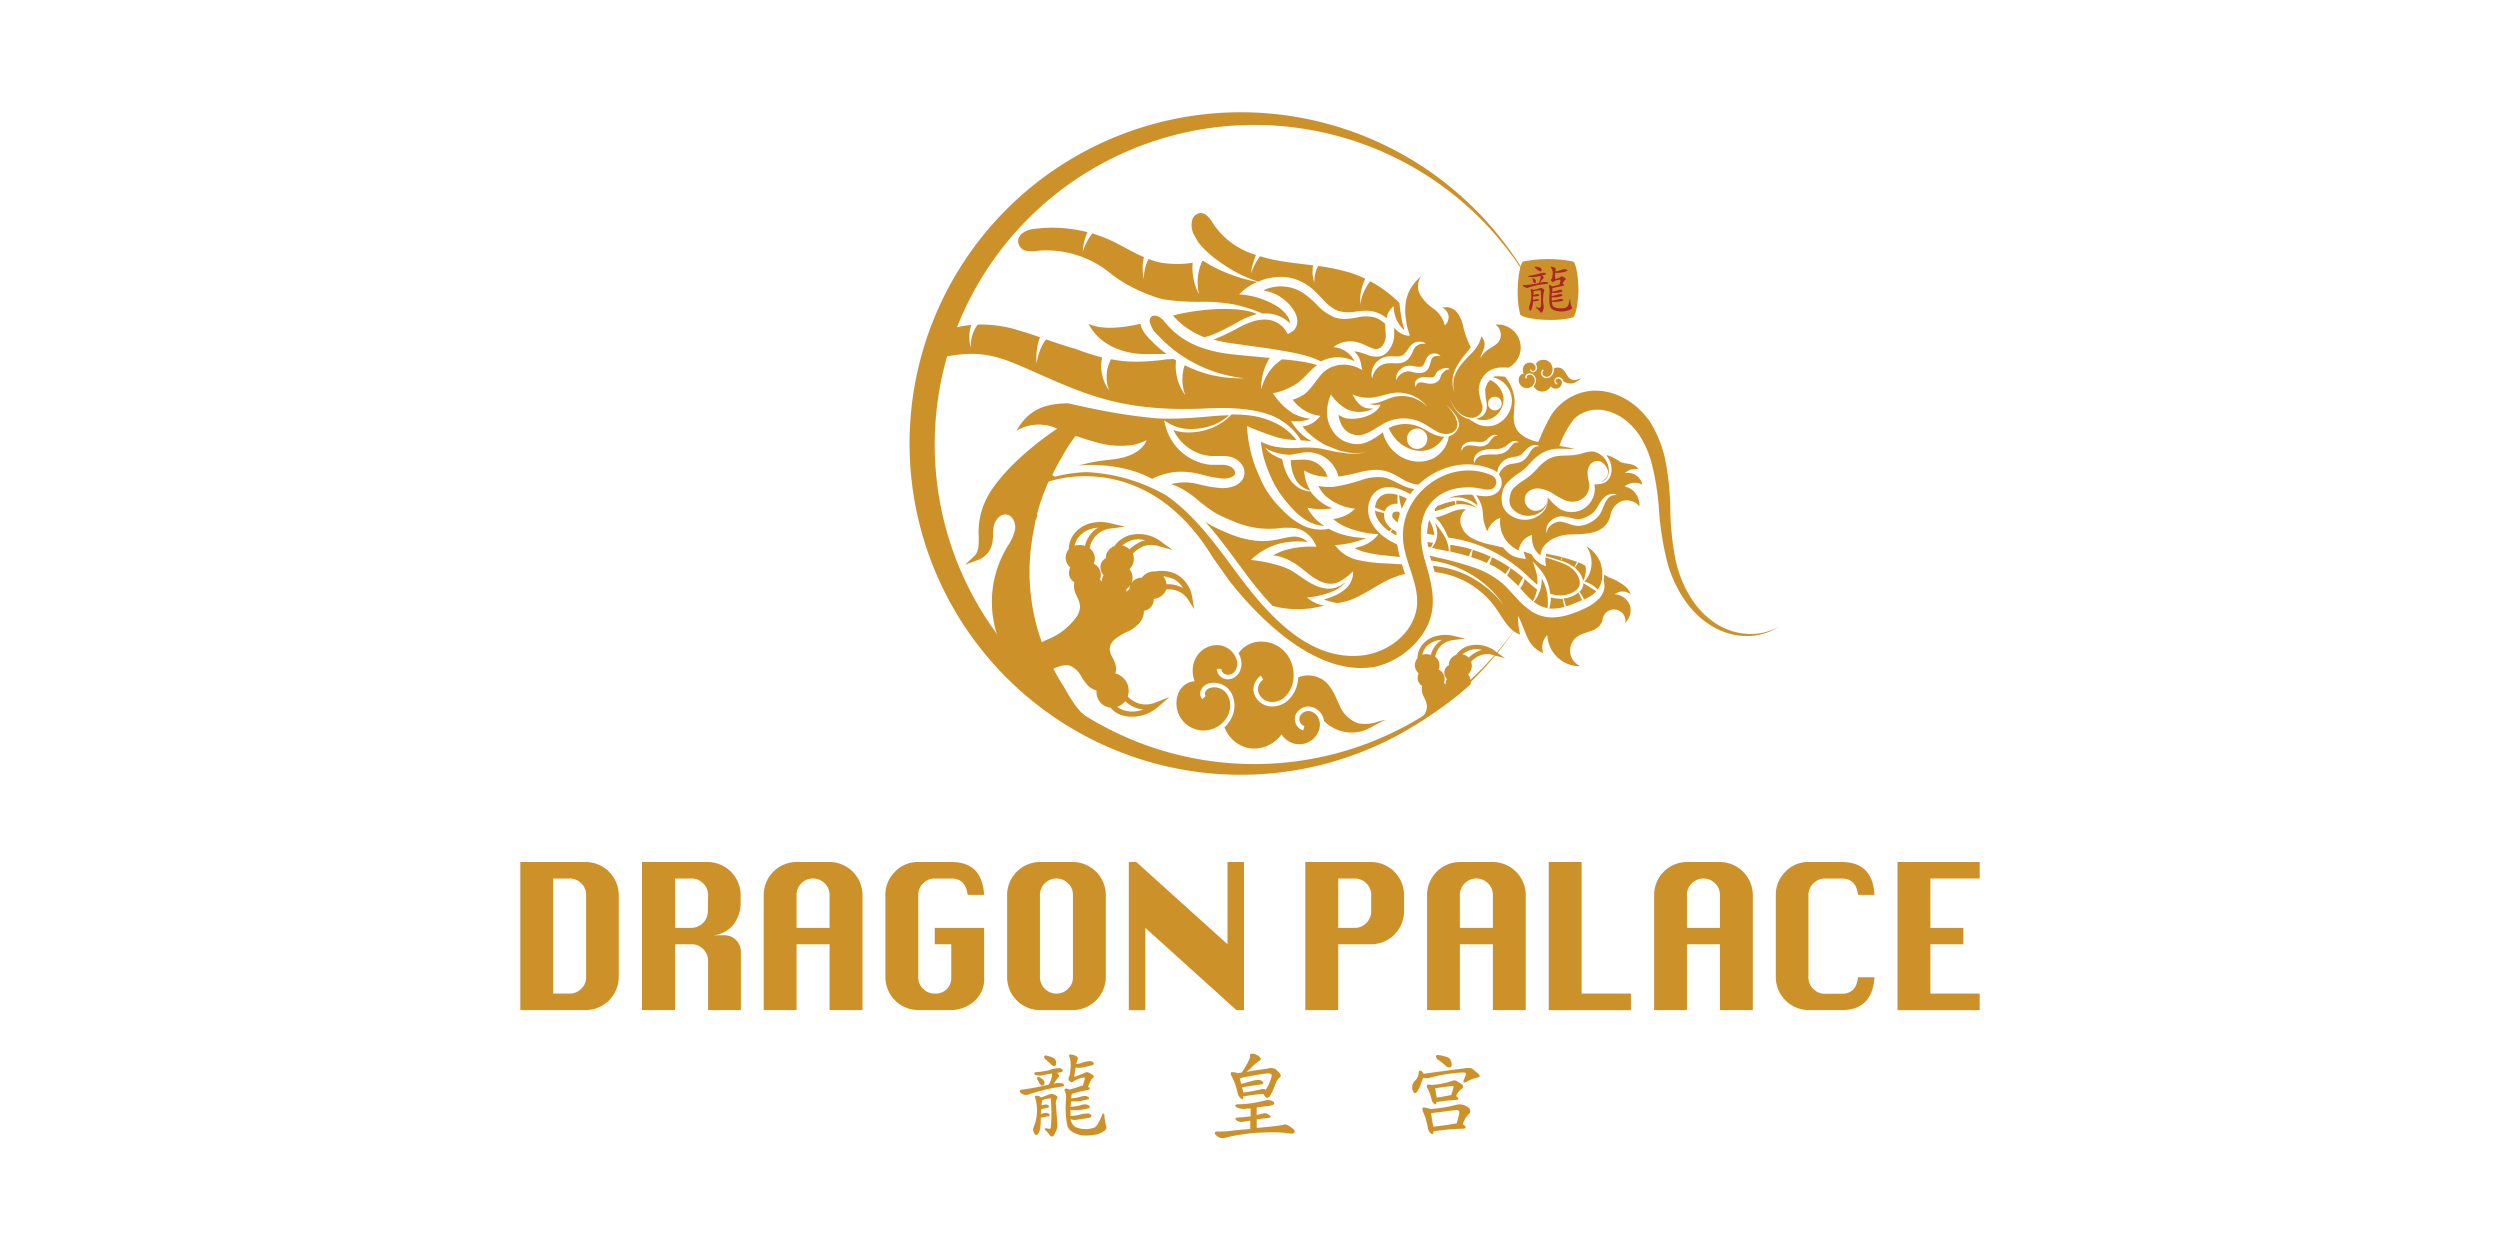 <svg xmlns="http://www.w3.org/2000/svg" xmlns:xlink="http://www.w3.org/1999/xlink" viewBox="0 0 400 200"><defs><style>.cls-1{fill:none;}.cls-2{fill:#cd912a;}.cls-3{clip-path:url(#clip-path);}.cls-4{fill:#ac2426;}</style><clipPath id="clip-path"><path class="cls-1" d="M285.44,34.09H236.49a51.52,51.52,0,1,0,.24,74.06h48.71Z"/></clipPath></defs><g id="Layer_2" data-name="Layer 2"><g id="Layer_1-2" data-name="Layer 1"><path class="cls-2" d="M93.78,137.92H83.25v23.69H93.78A5.31,5.31,0,0,0,99,156.36V143.18a5.31,5.31,0,0,0-5.26-5.26Zm0,18.44A2.5,2.5,0,0,1,93,158.2a2.54,2.54,0,0,1-1.87.77H88.5V140.56h2.64a2.57,2.57,0,0,1,1.86.77,2.52,2.52,0,0,1,.78,1.85Z"/><path class="cls-2" d="M113.26,137.92H102.72v23.69H108V151.08h2.65a2.56,2.56,0,0,1,1.85.77,2.52,2.52,0,0,1,.79,1.87v7.89h5.25v-9.32a2.58,2.58,0,0,0-.77-1.87,2.55,2.55,0,0,0-1.87-.78h-2.61a4.68,4.68,0,0,0,4-1.63,5.61,5.61,0,0,0,1.21-3.4v-1.43a5.31,5.31,0,0,0-5.25-5.26Zm0,7.9a2.68,2.68,0,0,1-2.64,2.64H108v-7.9h2.65a2.56,2.56,0,0,1,1.85.77,2.49,2.49,0,0,1,.79,1.85Z"/><path class="cls-2" d="M132.73,137.92h-5.28a5.29,5.29,0,0,0-5.26,5.26v18.43h5.26V151.08h5.28v10.53H138V143.18a5.31,5.31,0,0,0-5.26-5.26Zm0,10.54h-5.28v-5.28a2.55,2.55,0,0,1,.77-1.85,2.58,2.58,0,0,1,1.87-.77,2.6,2.6,0,0,1,1.86.77,2.52,2.52,0,0,1,.78,1.85Z"/><path class="cls-2" d="M152.2,161.61a5.68,5.68,0,0,0,3.57-1.32,4.67,4.67,0,0,0,1.69-3.93v-7.9h-7.9v2.62h2.64v5.28a2.46,2.46,0,0,1-2.64,2.61,2.56,2.56,0,0,1-1.86-.76,2.5,2.5,0,0,1-.78-1.85V143.18a2.52,2.52,0,0,1,.78-1.85,2.57,2.57,0,0,1,1.86-.77h2.64c1.54,0,2.41.87,2.62,2.62h2.64q-.3-5.27-5.26-5.26h-5.28a5,5,0,0,0-3.73,1.57,5.09,5.09,0,0,0-1.53,3.69v13.18a5.28,5.28,0,0,0,5.26,5.25Z"/><path class="cls-2" d="M171.67,137.92h-5.28a5.28,5.28,0,0,0-5.25,5.26v13.18a5.26,5.26,0,0,0,5.25,5.25h5.28a5.31,5.31,0,0,0,5.26-5.25V143.18a5.31,5.31,0,0,0-5.26-5.26Zm0,18.44a2.5,2.5,0,0,1-.77,1.84,2.64,2.64,0,0,1-4.51-1.84V143.18a2.52,2.52,0,0,1,.78-1.85,2.63,2.63,0,0,1,3.72,0,2.52,2.52,0,0,1,.78,1.85Z"/><polygon class="cls-2" points="196.4 151.08 181.81 137.92 180.61 137.92 180.61 161.62 183.25 161.62 183.25 148.46 197.83 161.62 199.04 161.62 199.04 137.92 196.4 137.92 196.4 151.08"/><path class="cls-2" d="M219.39,137.92H208.85v23.69h5.26V151.08h5.28a5.29,5.29,0,0,0,5.26-5.26v-2.64a5.31,5.31,0,0,0-5.26-5.26Zm0,7.9a2.57,2.57,0,0,1-.78,1.86,2.54,2.54,0,0,1-1.86.78h-2.64v-7.9h2.64a2.57,2.57,0,0,1,1.86.77,2.52,2.52,0,0,1,.78,1.85Z"/><path class="cls-2" d="M244.12,161.61V143.18a5.31,5.31,0,0,0-5.26-5.26h-5.28a5.29,5.29,0,0,0-5.25,5.26v18.43h5.25V151.08h5.28v10.53Zm-10.54-13.15v-5.28a2.52,2.52,0,0,1,.78-1.85,2.63,2.63,0,0,1,3.72,0,2.52,2.52,0,0,1,.78,1.85v5.28Z"/><polygon class="cls-2" points="253.06 137.92 247.8 137.92 247.8 161.62 260.95 161.62 260.95 158.97 253.06 158.97 253.06 137.92"/><path class="cls-2" d="M275.19,137.92h-5.28a5.28,5.28,0,0,0-5.25,5.26v18.43h5.25V151.08h5.28v10.53h5.26V143.18a5.31,5.31,0,0,0-5.26-5.26Zm0,10.54h-5.28v-5.28a2.52,2.52,0,0,1,.78-1.85,2.63,2.63,0,0,1,3.72,0,2.52,2.52,0,0,1,.78,1.85Z"/><path class="cls-2" d="M290.16,141.33a2.58,2.58,0,0,1,1.87-.77h2.64c1.53,0,2.41.87,2.61,2.62h2.64c-.19-3.51-1.95-5.26-5.25-5.26h-5.29a5,5,0,0,0-3.73,1.57,5.12,5.12,0,0,0-1.52,3.69v13.18a5.28,5.28,0,0,0,5.25,5.25h5.29q4.9,0,5.25-5.25h-2.64Q297,159,294.67,159H292a2.54,2.54,0,0,1-1.87-.77,2.51,2.51,0,0,1-.78-1.84V143.18A2.52,2.52,0,0,1,290.16,141.33Z"/><polygon class="cls-2" points="316.75 140.56 316.75 137.92 303.6 137.92 303.6 161.62 316.75 161.62 316.75 158.97 308.86 158.97 308.86 151.08 314.14 151.08 314.14 148.46 308.86 148.46 308.86 140.56 316.75 140.56"/><path class="cls-2" d="M200.67,122.25A51.13,51.13,0,1,1,246.44,48.3a53,53,0,1,0-3.6,51.74A51.09,51.09,0,0,1,200.67,122.25Z"/><g class="cls-3"><path class="cls-2" d="M221.22,115.39l.45-.2c-.21,0-.42.08-.65.13l-.52.14a6.14,6.14,0,0,1-3.23.26,5.09,5.09,0,0,1-3-3c-.14-.28-.27-.56-.4-.84a8.86,8.86,0,0,0-1.55-2.58,4.3,4.3,0,0,0-4.6-.93,5.87,5.87,0,0,1-.08.72,5.21,5.21,0,0,1-1.39,2.8,3.77,3.77,0,0,1-3,1.13,2.7,2.7,0,0,1-.41-.06,3,3,0,0,1-2.14-1.85,2.54,2.54,0,0,1,1.07-3l.35.64a1.82,1.82,0,0,0-.74,2.13,2.31,2.31,0,0,0,1.94,1.43,3.06,3.06,0,0,0,2.38-.92,4.63,4.63,0,0,0,1.2-2.42,5.63,5.63,0,0,0-1.09-4.4,5.09,5.09,0,0,0-4.06-1.91,4.3,4.3,0,0,0-3.58,1.86,3.15,3.15,0,0,1,.32.76,3,3,0,0,1-.17,2.24,2.17,2.17,0,0,1-2,1.17,1.75,1.75,0,0,1-1.63-1.67h.73a1,1,0,0,0,1,.94,1.44,1.44,0,0,0,1.3-.78,2.26,2.26,0,0,0,.12-1.69,3.36,3.36,0,0,0-2.87-2.27,3.9,3.9,0,0,0-3.4,1.64,4.45,4.45,0,0,0-.55,3.75l.1.39-.4.06a3,3,0,0,0-2.15,1.79,4.32,4.32,0,1,0,8,3.37,3.5,3.5,0,0,0-.22-3.11,2.45,2.45,0,0,0-2.69-1.06,1.29,1.29,0,0,0-.76.56.68.68,0,0,0,0,.75l-.54.49a1.4,1.4,0,0,1-.14-1.59,2,2,0,0,1,1.17-.9,3.17,3.17,0,0,1,3.52,1.35,4.24,4.24,0,0,1,.3,3.77,5.1,5.1,0,0,1-1.29,1.88,5.25,5.25,0,0,0,3.89,3.34,5.36,5.36,0,0,0,4.94-1.84l.28-.36.29.36a3.32,3.32,0,0,0,5.6-.74A2.7,2.7,0,0,0,211,115a1.93,1.93,0,0,0-1.51-1.22,1.48,1.48,0,0,0-1.54.92,1.25,1.25,0,0,0,.11.94,1.09,1.09,0,0,0,.64.52l-.18.7a1.74,1.74,0,0,1-1.09-.87,1.9,1.9,0,0,1-.17-1.52,2.23,2.23,0,0,1,2.31-1.42,2.68,2.68,0,0,1,2.11,1.68,3.45,3.45,0,0,1,.17.63,6.24,6.24,0,0,0,6.54,1.47,12.62,12.62,0,0,0,1.68-.85C220.44,115.8,220.82,115.58,221.22,115.39Z"/><path class="cls-2" d="M243.74,59.82l-.12,0a.88.88,0,0,0-.57.61,1.29,1.29,0,1,0,2.48.71,1.06,1.06,0,0,0-.18-.91.73.73,0,0,0-.84-.22.45.45,0,0,0-.2.19.19.19,0,0,0,0,.22l-.15.17a.42.42,0,0,1-.09-.47.59.59,0,0,1,.31-.31,1,1,0,0,1,1.1.28,1.29,1.29,0,0,1,.22,1.11,1.52,1.52,0,0,1-.32.6,1.55,1.55,0,0,0,1.27.85,1.58,1.58,0,0,0,1.4-.72l.07-.11.1.09a1,1,0,0,0,1.64-.41.8.8,0,0,0-.05-.63.55.55,0,0,0-.49-.3.44.44,0,0,0-.42.32.36.36,0,0,0,.07.28.3.3,0,0,0,.2.13l0,.22a.53.53,0,0,1-.36-.23.54.54,0,0,1-.1-.44.65.65,0,0,1,.63-.5.8.8,0,0,1,.69.42,1.34,1.34,0,0,1,.07.18,1.84,1.84,0,0,0,2,.21,4.76,4.76,0,0,0,.47-.31l.32-.23.13-.08-.19.07-.15,0a1.87,1.87,0,0,1-.95.2,1.56,1.56,0,0,1-1-.79l-.15-.23a2.45,2.45,0,0,0-.55-.71,1.3,1.3,0,0,0-1.4-.12,1.7,1.7,0,0,1,0,.22,1.52,1.52,0,0,1-.32.88,1.1,1.1,0,0,1-.84.44h-.12a.9.9,0,0,1-.7-.47.75.75,0,0,1,.21-.93l.13.17a.53.53,0,0,0-.15.66.7.7,0,0,0,.63.36.91.91,0,0,0,.67-.36,1.37,1.37,0,0,0,.27-.76A1.65,1.65,0,0,0,248,58a1.51,1.51,0,0,0-1.27-.42,1.29,1.29,0,0,0-1,.68,1.07,1.07,0,0,1,.13.21.92.92,0,0,1,0,.67.63.63,0,0,1-.55.42.53.53,0,0,1-.54-.44l.22,0a.3.3,0,0,0,.31.24.43.43,0,0,0,.36-.28.67.67,0,0,0,0-.5,1,1,0,0,0-.94-.57,1.14,1.14,0,0,0-.94.6,1.34,1.34,0,0,0,0,1.13Z"/><path class="cls-2" d="M236.2,81.26l.05,0a4.84,4.84,0,0,0-2.94-1.16H233v.63a4.26,4.26,0,0,1,.95-.07A5.65,5.65,0,0,1,236.2,81.26Z"/><path class="cls-2" d="M243.42,89.32a3.93,3.93,0,0,1-1.92-.73,5.23,5.23,0,0,1-1-1c-.74-.16-1.48-.32-2.22-.5a9.83,9.83,0,0,1-2.87-1.05,3.52,3.52,0,0,1-1.75-2.46,2.36,2.36,0,0,1,.34-1.49,2,2,0,0,1,.57-.61,3.75,3.75,0,0,0-.58,0A5.72,5.72,0,0,0,232,82a15.44,15.44,0,0,1-2.09.77l-.25.06a5.36,5.36,0,0,1,.71.72,11.22,11.22,0,0,1,1,1.69,4.93,4.93,0,0,1,.31.75c.63.1,1.26.21,1.9.35a22.91,22.91,0,0,1,4.2,1.37,24.49,24.49,0,0,1,3.84,2.15,26,26,0,0,1,3.35,2.82c.33.31.66.6,1,.89a6,6,0,0,0-.25-2.28l-.45-1.44,1,1.11a6.46,6.46,0,0,1,1.14,1.74,7.13,7.13,0,0,1,.57,2c0,.09,0,.18,0,.26l.31.11a5,5,0,0,0,2,.15,4,4,0,0,0,1.86-.76l.06-.06v0l0,0a1.52,1.52,0,0,0,.49-.69,2,2,0,0,0,0-1,3.68,3.68,0,0,0-1.12-1.69,6.12,6.12,0,0,0-1.83-1q-1-.37-2-.69l-.48-.14a4.33,4.33,0,0,0,.11,1.4,3.88,3.88,0,0,1-2.34-1.92c-.41-.13-.82-.29-1.24-.43a2.36,2.36,0,0,0,.1.46l.25.73-.84-.1Z"/><path class="cls-2" d="M231.82,88.21a4.91,4.91,0,0,0-.14-1,5.93,5.93,0,0,0-.73-1.69A14.69,14.69,0,0,0,229.87,84a2.84,2.84,0,0,0-.24-.26l0,.07a3.91,3.91,0,0,1,.32,1.62,3.5,3.5,0,0,1-.42,1.57,3.66,3.66,0,0,1-.43.65l1.19.27Z"/><path class="cls-2" d="M256.64,76.78a2.16,2.16,0,0,1-.39.34,1.87,1.87,0,0,0,.32-.15,1.72,1.72,0,0,0,.7-.87A2.51,2.51,0,0,0,257.4,75a3.1,3.1,0,0,0-1-2,3.34,3.34,0,0,0-.94-.6,4,4,0,0,0-.5-.15,2.89,2.89,0,0,0-.51,0c-.73.07-1.47.4-2.38.53s-1.71.09-2.47.15a4.35,4.35,0,0,0-2,.61,7.2,7.2,0,0,0-1.68,1.49c-.29.3-.59.61-.92.9a10.57,10.57,0,0,1-1,.79,9.71,9.71,0,0,0-1.82,1.37,3.27,3.27,0,0,0-.29.39,2,2,0,0,0-.18.44,4.38,4.38,0,0,0-.19,1.06,2.27,2.27,0,0,0,.18,1,3.11,3.11,0,0,0,.68.79,3.46,3.46,0,0,0,4.2.1,3.12,3.12,0,0,0,.76-.86,2.16,2.16,0,0,0,.25-.74,1.45,1.45,0,0,1-.09.22,2.21,2.21,0,0,1-.73.89,1.92,1.92,0,0,1-1.09.36,1.76,1.76,0,0,1-1-.38,1.81,1.81,0,0,1-.68-1.83,1.57,1.57,0,0,1,.52-.84,2.1,2.1,0,0,1,.81-.45,2.71,2.71,0,0,1,.9-.09,5.33,5.33,0,0,1,2.39.93c.47.28.93.56,1.35.76a3.8,3.8,0,0,0,1.19.4,2.83,2.83,0,0,0,2.26-.64,2.56,2.56,0,0,0,.82-2.41,6.57,6.57,0,0,1-.23-1.72,2.38,2.38,0,0,1,.33-1,1.54,1.54,0,0,1,1-.69,1.34,1.34,0,0,1,.74.07,1.59,1.59,0,0,1,.55.38,2.16,2.16,0,0,1,.36.45,2,2,0,0,1,.14.25.81.81,0,0,1,.06.13l.06.21a1.72,1.72,0,0,1-.06.85A1.94,1.94,0,0,1,256.64,76.78Z"/><path class="cls-2" d="M217.28,54.79c1.24.32,2.25,1.12,3,1.05a1.33,1.33,0,0,0,1-.66,3,3,0,0,0,.45-1.37c0-.48-.07-1-.1-1.67v-.32a4.57,4.57,0,0,0-1.58-1,5.7,5.7,0,0,0-3,0c-.53.08-1.08.17-1.66.2a5.33,5.33,0,0,1-1.8-.22,8.09,8.09,0,0,1-2.86-2,13.34,13.34,0,0,0-2.36-2,6.41,6.41,0,0,0-2.73-.94,5.79,5.79,0,0,0-1.44,0,7.84,7.84,0,0,0-1.41.32,3.55,3.55,0,0,0-.63.28l.47.11c.23.06.44.12.67.2a6,6,0,0,1,.7.27,6.17,6.17,0,0,1,1.26.75,6.67,6.67,0,0,1,1.93,2.19,2.91,2.91,0,0,1,.37,1.64,2.21,2.21,0,0,1-.28.88,1.85,1.85,0,0,1-.73.68h0l-.51.28-.29-.51a4,4,0,0,0-3.32-1.82,6.15,6.15,0,0,0-2.05.33,14.19,14.19,0,0,0-2,.85,36.16,36.16,0,0,1-4.15,2l-.14,0c.71.2,1.44.36,2.17.49,1,.17,2.08.29,3.13.45s2.11.28,3.17.44,2.11.33,3.17.52,2.12.4,3.17.69a12.34,12.34,0,0,1,2.45.93c.18-.09.36-.18.54-.25a5.88,5.88,0,0,1,4.84.23,4.13,4.13,0,0,0-3.38-2.27A4.33,4.33,0,0,1,217.28,54.79Z"/><path class="cls-2" d="M174.17,51.81c2.32,4.51,7.67,4.8,8.63,4.83s1.93,0,2.91,0l.94,0a18,18,0,0,1-2.31-2,11,11,0,0,1-1.15-1.27,3.85,3.85,0,0,1-.72-1.57C181.61,52,176.89,53.13,174.17,51.81Z"/><path class="cls-2" d="M255.51,75.47h0S255.51,75.48,255.51,75.47Z"/><path class="cls-2" d="M241.59,90.81l-.37-.25a21.71,21.71,0,0,0-2.54-1.42,4.39,4.39,0,0,1-.37,1.13,11.92,11.92,0,0,1,2.54,1.57Z"/><path class="cls-2" d="M247.37,89l.56.15c.61.18,1.22.37,1.82.58l.14-.59a24.54,24.54,0,0,0-2.52-.53A2.54,2.54,0,0,0,247.37,89Z"/><path class="cls-2" d="M251,96.89c.26-.08,1.22-.46,2.14-.87l-.6-1.22a4.45,4.45,0,0,1-2.05.92l-.35,0a4.74,4.74,0,0,1,.39,1.28A4.26,4.26,0,0,0,251,96.89Z"/><path class="cls-2" d="M252.83,90.09l-.32-.12a2.23,2.23,0,0,1-.58.84h0a4,4,0,0,1,1.29,1.82,1.94,1.94,0,0,1,.07.33,3.74,3.74,0,0,0,.45-1.82,3.79,3.79,0,0,0-.07-.6A5.21,5.21,0,0,0,252.83,90.09Z"/><path class="cls-2" d="M254.93,95.07a4.19,4.19,0,0,0,.46-.49l-2.06-1.28a1.78,1.78,0,0,1-.06.51,1.8,1.8,0,0,1-.57.88,5.93,5.93,0,0,1,.75,1.23A7.48,7.48,0,0,0,254.93,95.07Z"/><path class="cls-2" d="M256.36,92.45q0-.37,0-.75h0a2.19,2.19,0,0,0,0-.36,7.17,7.17,0,0,0-.16-.83l0-.1a5.21,5.21,0,0,0-2.37-3,4.67,4.67,0,0,1,.8,3.06h0a4.33,4.33,0,0,1-1.13,2.57,4.88,4.88,0,0,1,2.15,1.31A4.47,4.47,0,0,0,256.36,92.45Z"/><path class="cls-2" d="M250,89.15a2.35,2.35,0,0,1-.23.57l.22.07a6.39,6.39,0,0,1,1.9,1l.42-.89c-.73-.28-1.5-.51-2.26-.73Z"/><path class="cls-2" d="M211.18,74.46a3.94,3.94,0,0,0-1.17-.68,3.79,3.79,0,0,0-1.37-.23c-.51,0-1,0-1.64.06l-.48,0a6.77,6.77,0,0,0,.59,2.73,4.19,4.19,0,0,0,1,1.37,4.11,4.11,0,0,0,1.56.79,6.54,6.54,0,0,1-1-3.22,7.27,7.27,0,0,0,3.73,1A4,4,0,0,0,211.18,74.46Z"/><path class="cls-2" d="M220.35,82.92a5.59,5.59,0,0,0,1.81,2l.13.08.43-.36a3.82,3.82,0,0,1-.84-.86,2.25,2.25,0,0,1-.32-.66,2.09,2.09,0,0,1-.1-.75,1.53,1.53,0,0,1,0-.3A6.68,6.68,0,0,1,220,81.7,2.92,2.92,0,0,0,220.35,82.92Z"/><path class="cls-2" d="M245.25,96.18a6.36,6.36,0,0,0,.68-1.85c-.47-.36-.93-.75-1.37-1.14l-.65-.58a1.21,1.21,0,0,1,0,.18,3.81,3.81,0,0,1-.68,1.33l.54.6A13.92,13.92,0,0,0,245.25,96.18Z"/><path class="cls-2" d="M248.27,95.62l-.14,0a6.51,6.51,0,0,1-.25,1.76l.43,0a7.51,7.51,0,0,0,2-.27l-.29-1.32A5.91,5.91,0,0,1,248.27,95.62Z"/><path class="cls-2" d="M242.92,93.76l.76-1.35a24.17,24.17,0,0,0-2-1.52,3.9,3.9,0,0,1-.54,1.2l.47.41C242.11,93,242.49,93.29,242.92,93.76Z"/><path class="cls-2" d="M247.6,97.3a7.77,7.77,0,0,0-.69-4.33c-.07-.15-.15-.3-.23-.44a6.07,6.07,0,0,1-.22,1.76,5.69,5.69,0,0,1-1.05,2l.42.3A4.66,4.66,0,0,0,247.6,97.3Z"/><path class="cls-2" d="M237.89,90.07l.63-1-1.05-.45c-.61-.25-1.22-.46-1.85-.65a6.91,6.91,0,0,1-.23,1.17l.82.27C236.81,89.61,237.3,89.8,237.89,90.07Z"/><path class="cls-2" d="M221.92,79a2.15,2.15,0,0,0-1.76,1.48,3.5,3.5,0,0,0-.15.73l1.55.61.09-.23a1.7,1.7,0,0,1,.57-.65,2.18,2.18,0,0,1,1.41-.33,7.39,7.39,0,0,1,0-1.41A4.05,4.05,0,0,0,221.92,79Z"/><path class="cls-2" d="M235,89l.49-1.1a21,21,0,0,0-2.08-.5c-.46-.09-.92-.16-1.39-.23a4.19,4.19,0,0,1,0,1.06C233.06,88.48,234,88.7,235,89Z"/><path class="cls-2" d="M200.12,50.56c.34-.11.68-.22,1-.3a7.32,7.32,0,0,0-.88-.35c-4.58-1.25-11.78.27-12.56.6a12.77,12.77,0,0,0,5,3.44,8.51,8.51,0,0,0,1.28-.38,35.08,35.08,0,0,0,4-2A15.32,15.32,0,0,1,200.12,50.56Z"/><path class="cls-2" d="M191.77,38.82A10.8,10.8,0,0,0,192.83,40a18.83,18.83,0,0,0,2.72,2.18A23.47,23.47,0,0,0,198.64,44a19.69,19.69,0,0,0,2.7,1.07,7.19,7.19,0,0,1,1-.4,10,10,0,0,1,1.76-.32,8.36,8.36,0,0,1,1.8,0,8.09,8.09,0,0,1,3.3,1.29,10.33,10.33,0,0,1,1.34,1.1c.41.4.78.8,1.15,1.18a6.76,6.76,0,0,0,2.34,1.8,6.2,6.2,0,0,0,3,.11,11.47,11.47,0,0,1,1.68-.11,4.89,4.89,0,0,1,1.73.34,5.36,5.36,0,0,1,1.42.85A2.93,2.93,0,0,1,223,49a5.19,5.19,0,0,0,.94,3,4.59,4.59,0,0,0,.79.86,11.94,11.94,0,0,1-.36-1.3,18.05,18.05,0,0,1-.34-2c-.05-.35-.08-.71-.11-1.07A20.22,20.22,0,0,0,219.25,45a7.49,7.49,0,0,0-1.6,3.72,7.87,7.87,0,0,1,.8-4.12,18.9,18.9,0,0,0-2.33-.94,30.54,30.54,0,0,0-5.21-1.1,5.13,5.13,0,0,0-.61,2.67,5.49,5.49,0,0,1-.2-2.77c-1.92-.25-3.85-.44-5.74-.79a24.28,24.28,0,0,1-2.77-.67,10.69,10.69,0,0,0-1.44,2.79,11.41,11.41,0,0,1,.81-3A12.47,12.47,0,0,1,194.25,36c-.57-.91-1.25-2.07-2.36-1.89a1.49,1.49,0,0,0-1.11,1,3.36,3.36,0,0,0,.41,2.72C191.37,38.15,191.56,38.49,191.77,38.82Z"/><path class="cls-2" d="M164.38,40.15a7.54,7.54,0,0,0,2-.06,16.2,16.2,0,0,1,11.47,3.79A20.93,20.93,0,0,0,182,46.37h0l.19.1a28,28,0,0,0,3.57,1.34c.37.08.75.14,1.13.19a38.52,38.52,0,0,0,5.4.29,26.18,26.18,0,0,1,5.5.49,26.8,26.8,0,0,1,2.65.77c.5.18,1,.37,1.49.6.2,0,.41,0,.62,0a5.47,5.47,0,0,1,2.44.58,4.57,4.57,0,0,1,1.37,1,.59.59,0,0,0,0-.13,1.73,1.73,0,0,0-.28-.87,5.64,5.64,0,0,0-1.6-1.63,13.22,13.22,0,0,0-6.21-2,8.55,8.55,0,0,1,2.93-2,20.23,20.23,0,0,1-2.74-.66A26.93,26.93,0,0,1,195,43.12a21.5,21.5,0,0,1-2.47-1.38l-.16,0a8.25,8.25,0,0,0-.57,5.15V47h0l-.17-.05h.14a9.05,9.05,0,0,1-.94-4.91,16.39,16.39,0,0,1-5,0,12.27,12.27,0,0,1-2.07-.6,6.66,6.66,0,0,0-.72,3.23,7.23,7.23,0,0,1,0-3.52c-1.83-.79-3.56-1.88-5.37-2.71a23.31,23.31,0,0,0-2.88-1.09,8.05,8.05,0,0,0-1.55,3,8.61,8.61,0,0,1,.76-3.2,22.22,22.22,0,0,0-8.32-.55,3.81,3.81,0,0,0-2.31.89,1.8,1.8,0,0,0-.42.7A1.6,1.6,0,0,0,164.38,40.15Z"/><path class="cls-2" d="M166.11,59.78c7.93,3.51,14,6.2,27.06,5.56,6.73-.34,10.22.83,11.93,2a9.54,9.54,0,0,1,3.06,3.13c.57,0,1.15.07,1.73.15-.25-.14-.49-.32-.75-.46a8.8,8.8,0,0,1-2.58-2.79,6.68,6.68,0,0,0,3.1-.35,9.07,9.07,0,0,1-2.74-.85,10.7,10.7,0,0,1-3.25-3.25,10.61,10.61,0,0,0,4-1.68,13.44,13.44,0,0,0,1.23-1.12c.41-.43.85-.9,1.35-1.33.15-.13.31-.26.48-.38a15.83,15.83,0,0,0-1.95-.47c-1-.18-2.07-.31-3.13-.4l-.53-.05a8.18,8.18,0,0,0-2.07,2,8.5,8.5,0,0,0-1.24,2.83,9,9,0,0,1,.46-3.22,9.45,9.45,0,0,1,.89-1.84l-3.86-.35c-1.07-.1-2.12-.2-3.22-.36a20.25,20.25,0,0,1-3.24-.74A13.11,13.11,0,0,1,187,52.26c-.37-.42-.69-.83-1-1.14a2.07,2.07,0,0,0-1-.59,1.28,1.28,0,0,0-.47,0,.59.59,0,0,0-.31.14,1,1,0,0,0-.27.78,4.07,4.07,0,0,0,1.37,2.23,20.43,20.43,0,0,0,2.25,2.11,22.19,22.19,0,0,0,11.48,4.72,19.41,19.41,0,0,1-9.5-2.08,7.17,7.17,0,0,0,.1,4.81,7.84,7.84,0,0,1-1.48-5.56l-.43-.26-.56.06c-.49,0-1,.07-1.47.14-1,.12-2,.19-3,.23a23.68,23.68,0,0,1-3-.08,12.32,12.32,0,0,1-1.5-.22l-.44-.08a6,6,0,0,0-.31,5,6.66,6.66,0,0,1-1.12-5.28,35.28,35.28,0,0,1-4.19-1.35c-1.71-.48-3.24-1-4.78-1.54a4.89,4.89,0,0,0-.41.6,7.58,7.58,0,0,0-.7,1.56,8.87,8.87,0,0,0-.4,1.71,9.81,9.81,0,0,1,0-1.8,9.06,9.06,0,0,1,.33-1.82c.06-.2.13-.39.21-.59-1.09-.38-2.21-.75-3.44-1.11a20.12,20.12,0,0,0-6.52-.92l-.19.26a5.66,5.66,0,0,0-.91,3.43,6.09,6.09,0,0,1,.07-3.63,19.4,19.4,0,0,0-4.92,1.14c-2.54.94-4.14,4.74,1.3,3.84C157.78,55.92,160.59,57.35,166.11,59.78Z"/><path class="cls-2" d="M237.06,66.64a2.72,2.72,0,0,1-.94.37,3.94,3.94,0,0,0,1.58.18,3.21,3.21,0,0,0,.77-.18,3.28,3.28,0,0,0,.67-.35,3.49,3.49,0,0,0,1-1.15,3.54,3.54,0,0,0,.42-1.47,3.21,3.21,0,0,0-.07-.76,3.43,3.43,0,0,0-.26-.74,4,4,0,0,0-1.8-1.76h0a2.73,2.73,0,0,0-.53.73,2.42,2.42,0,0,0-.27.88,10.29,10.29,0,0,0,.24,2.07,2.73,2.73,0,0,1-.08,1.2A1.71,1.71,0,0,1,237.06,66.64Zm1.86-3.13a1.09,1.09,0,1,1-.8,1.31A1.09,1.09,0,0,1,238.92,63.51Z"/><path class="cls-2" d="M228.63,69.1a14.06,14.06,0,0,0-1.63-.84,5.68,5.68,0,0,0-3.43-.27,5.34,5.34,0,0,0-1.38.51,7.65,7.65,0,0,0,.61,1.09,9.92,9.92,0,0,0,.63.79,7.41,7.41,0,0,0,.72.65,5.82,5.82,0,0,0,1.7.87,4.29,4.29,0,0,0,3.62-.36,4.59,4.59,0,0,0,1.58-1.66,2.88,2.88,0,0,1-.59-.06A5.88,5.88,0,0,1,228.63,69.1Zm-1.5,2.68a1.63,1.63,0,1,1,1.19-2A1.63,1.63,0,0,1,227.13,71.78Z"/><path class="cls-2" d="M223.44,85.09a7.2,7.2,0,0,1-.62-.4c-.13.13-.17.25-.33.42a10.11,10.11,0,0,0,.94.56C223.43,85.48,223.43,85.29,223.44,85.09Z"/><path class="cls-2" d="M228.94,87.57a3.65,3.65,0,0,0,.33-.73h-.09l-.78-.11c0,.25.06.49.1.74Z"/><path class="cls-2" d="M229.47,85.61V85.4a5.3,5.3,0,0,0-.8-2.18,7.74,7.74,0,0,0-.32,2.19l1,.18Z"/><path class="cls-2" d="M231.72,81.12c.36-.12.74-.24,1.13-.33a5.67,5.67,0,0,0-.11-.64,10.59,10.59,0,0,0-2.25.63l-.45.13a4.58,4.58,0,0,0-.47.53l0,.32.13,0A16.61,16.61,0,0,0,231.72,81.12Z"/><path class="cls-2" d="M225.12,79.8l-.57-.28c-.23-.1-.46-.2-.7-.28a10,10,0,0,0,.44,2.17A11.14,11.14,0,0,1,225.12,79.8Z"/><path class="cls-2" d="M223.62,83.62a10.58,10.58,0,0,1,.35-1.37c0-.11-.07-.22-.1-.33a1.55,1.55,0,0,0-.31-.06,1,1,0,0,0-.6.12.55.55,0,0,0-.19.41,1.12,1.12,0,0,0,0,.31A1.31,1.31,0,0,0,223,83a2.65,2.65,0,0,0,.61.59Z"/><path class="cls-2" d="M205.06,86.9a13.45,13.45,0,0,1,4.19-.19,5.47,5.47,0,0,0-.63-.44,3.14,3.14,0,0,0-1.39-.42,7.42,7.42,0,0,0-.76.05l-.81.14c-.54.12-1.11.26-1.72.36a10.91,10.91,0,0,1-1.9.17,12,12,0,0,1-1.89-.16,18.68,18.68,0,0,1-1.83-.42c-.59-.19-1.17-.39-1.74-.63s-1.11-.47-1.65-.73l-.82-.4c-.29-.15-.56-.31-.84-.48l-.46-.31c1.84,2.07,3.52,4.32,5.17,6.55l1.21,1.62a55.19,55.19,0,0,0,4.41,5.33c.45.11.9.22,1.36.3a15.62,15.62,0,0,0,6.9-.36,5.18,5.18,0,0,1-2.73-1.29,13.66,13.66,0,0,0,4.5-1.15,5.34,5.34,0,0,0,1.46-1.07,2.09,2.09,0,0,0,.24-.28,5.93,5.93,0,0,1-.64.48,3.87,3.87,0,0,1-2.2.62,5.92,5.92,0,0,1-2.17-.58,12.76,12.76,0,0,1-1.87-1.1c-.58-.4-1.14-.8-1.71-1.14a9.74,9.74,0,0,0-1.75-.78,24.48,24.48,0,0,0-4.84-1A10.39,10.39,0,0,1,205.06,86.9Z"/><path class="cls-2" d="M207.44,70.42A9.16,9.16,0,0,0,204.67,68a13.09,13.09,0,0,0-5.44-1.6c-.73-.06-1.46-.09-2.2-.08a8.65,8.65,0,0,1-3.16,2.16,10.22,10.22,0,0,1-3.51.71,7.69,7.69,0,0,1-2.6-.37,7.44,7.44,0,0,0,4.41,3.84,7,7,0,0,0,1.68.3c.56,0,1.17,0,1.85,0a5.51,5.51,0,0,1,1.05.11,2.94,2.94,0,0,1,1.09.45,2.9,2.9,0,0,1,.87.84,2.28,2.28,0,0,1,.41,1.29,2.06,2.06,0,0,1-.51,1.33,2.92,2.92,0,0,1-1,.73,4.45,4.45,0,0,1-1.07.31,5.73,5.73,0,0,1-1.08.08,20.48,20.48,0,0,1-3.83-.66,9.7,9.7,0,0,0-1.7-.25,9.59,9.59,0,0,0-1.7.09,5.83,5.83,0,0,0-.85.19,9.94,9.94,0,0,1,1.18.46A14.68,14.68,0,0,1,191.65,80a25.65,25.65,0,0,0,2.69,2c.23.13.46.27.7.38s.51.24.76.36c.52.24,1,.46,1.56.67a14.17,14.17,0,0,0,6.35,1.18c.55,0,1.13-.12,1.75-.15.31,0,.62,0,.94,0a6.17,6.17,0,0,1,1,.09,4,4,0,0,1,1.81.92,5,5,0,0,1,1.18,1.49l.26.52-.54,0h0a14.71,14.71,0,0,0-4.75.64,8,8,0,0,0-1.67.78,5.39,5.39,0,0,1,1.77.41,9.81,9.81,0,0,1,2,1.06c.6.42,1.15.87,1.68,1.29a12.48,12.48,0,0,0,1.65,1.14,4.93,4.93,0,0,0,1.8.61,3,3,0,0,0,1.78-.38,8.69,8.69,0,0,0,2.12-1.61,3.49,3.49,0,0,1-.86,2.48A5.65,5.65,0,0,1,214,95.08a10.21,10.21,0,0,1-2.19.84l.47.16a12.68,12.68,0,0,0,1.64.41,9.49,9.49,0,0,0,2.68-.72c2.06-.88,3.87-2.27,5.93-3.18a13,13,0,0,1,2.28-.76c-.06-.19-.12-.38-.19-.56l-.33-1c-.42,0-.84,0-1.26-.06l-1.8-.09a23.13,23.13,0,0,1-3.7-.47,6,6,0,0,1-3.93-2.44,15.09,15.09,0,0,0,5-1.13,14.59,14.59,0,0,1-4-.62,9.7,9.7,0,0,1-2-.87c-.21.05-.43.09-.65.12a6.59,6.59,0,0,1-3.06-.45,9.69,9.69,0,0,1-2.62-1.65,23,23,0,0,1-2.15-2.15,14.54,14.54,0,0,1-1.79-2.52c-.51-.9-.87-1.85-1.29-2.77a21.85,21.85,0,0,1-1.52-7A49.33,49.33,0,0,0,204.43,70,13.76,13.76,0,0,0,207.44,70.42Z"/><path class="cls-2" d="M234.78,79.14a9.73,9.73,0,0,0-2,.24,3.94,3.94,0,0,0-.66.2l-.31.14a5,5,0,0,1,1.54-.14,5.15,5.15,0,0,1,2.87,1.16,1.54,1.54,0,0,1,.19.17,4.22,4.22,0,0,0-.82-1.75A7,7,0,0,0,234.78,79.14Z"/><path class="cls-2" d="M215,82.6a8.13,8.13,0,0,1-1.46.42l-.28,0a8.83,8.83,0,0,0,1.83,1.18,15,15,0,0,0,5.46,1.27,5.49,5.49,0,0,1-3,2c-.27.08-.54.16-.82.22a6.31,6.31,0,0,0,1.22.52,18.38,18.38,0,0,0,3.41.63l1.79.2c.27,0,.55.06.83.09a15.26,15.26,0,0,1-.42-2,13.09,13.09,0,0,1-2.1-1.23,6.82,6.82,0,0,1-2.13-2.47,4.31,4.31,0,0,1-.17-3.36,3.32,3.32,0,0,1,1-1.44,3.11,3.11,0,0,1,1.64-.67,4.62,4.62,0,0,1,1.67.15l.33.1s0-.06,0-.09v.1a8.8,8.8,0,0,1,1.14.47l.69.36v0a10.28,10.28,0,0,1,.67-.81,5.81,5.81,0,0,1-1.23-.3c-1.35-.49-2.45-1.32-3.63-1.54a7.76,7.76,0,0,0-3.68.43,28.2,28.2,0,0,1-4,1l-.51.08-.29,0h-.3a7.14,7.14,0,0,1-1.14-.06,5.72,5.72,0,0,1-.57-.11l.1.25a6.91,6.91,0,0,0,.55.82,4,4,0,0,0,.7.72,8.47,8.47,0,0,0,4.48,1.86A5,5,0,0,1,215,82.6Z"/><path class="cls-2" d="M258.34,95.09a2.07,2.07,0,0,1,2.57,0,2.7,2.7,0,0,0-1-1.36,8,8,0,0,0-2.41-1.31l-.84-.48q0,.41-.09.81a3.75,3.75,0,0,1,.13.77,1.93,1.93,0,0,1,0,.48,1.86,1.86,0,0,1-.09.47,3.3,3.3,0,0,1-1,1.52,7,7,0,0,1-1.34,1,18,18,0,0,1-2.87,1.23,9.61,9.61,0,0,1-3.15.57,7.45,7.45,0,0,1-.95-.09l0,0v0a6.09,6.09,0,0,1-.71-.17,6.36,6.36,0,0,1-1.52-.7,12.65,12.65,0,0,1-2.38-2.08c-.7-.75-1.35-1.49-2-2.14a13.71,13.71,0,0,0-4.93-2.82A52.1,52.1,0,0,0,230,89.2l-1.23-.29c.07.24.13.48.2.71l0,.06a20.22,20.22,0,0,1,3.06.7,16.59,16.59,0,0,1,3.32,1.51,16.79,16.79,0,0,1,2.9,2.18,16.47,16.47,0,0,1,2.33,2.75,16.83,16.83,0,0,0-2.47-2.59,17.17,17.17,0,0,0-3-2A15.74,15.74,0,0,0,231.9,91a18,18,0,0,0-2.64-.47c.1.34.19.67.28,1a13.76,13.76,0,0,1,2.3.45,13.92,13.92,0,0,1,7.59,5.46c1.08,1.57,2,3.47,3.79,4.1a13.07,13.07,0,0,1-.35-3c.62,1.07.95,2.28,1.49,3.39a4.59,4.59,0,0,0,2.57,2.58,2.75,2.75,0,0,1,.64-2.9,5.23,5.23,0,0,0,1.65,3.59,5.11,5.11,0,0,0,3.65,1.39,2.72,2.72,0,0,1-.55-4.69c1.06-.8,2.59-.75,3.55-1.73a1.92,1.92,0,0,0,.52-1,2.26,2.26,0,0,1,.53-1.11,1.84,1.84,0,0,1,3.1.88.88.88,0,0,1-.14.82,2.72,2.72,0,0,0,.92-2.85A2.79,2.79,0,0,0,258.34,95.09Z"/><path class="cls-2" d="M281,101.4a10.36,10.36,0,0,1-3.88-.42,11,11,0,0,1-3.42-1.81,13.63,13.63,0,0,1-2.67-2.8,18.43,18.43,0,0,1-3-7.1,44.74,44.74,0,0,1-.78-7.8,43.65,43.65,0,0,0-.85-8.11,18.86,18.86,0,0,0-1.38-4A17,17,0,0,0,264,67.47a12.8,12.8,0,0,0-1.42-1.7,11.31,11.31,0,0,0-3.72-2.53,9.5,9.5,0,0,0-2.25-.63,9.39,9.39,0,0,0-1.19-.1h-.62l-.61.07a8.65,8.65,0,0,0-4.39,2,8.16,8.16,0,0,0-1.64,1.91,29.34,29.34,0,0,0-2,4.2l-.11,0a6.07,6.07,0,0,1-1.85-.64c-3-1.61-1.67-4.11-1.9-6.37a6.8,6.8,0,0,0-1.47-3.38,5.36,5.36,0,0,0-.87-.09,2.75,2.75,0,0,0-.42,0l-.18,0-.09,0-.1,0-.29.16a4.88,4.88,0,0,1,.65.2,4.09,4.09,0,0,1,.9.53,4.51,4.51,0,0,1,.74.77,4.1,4.1,0,0,1,.52,1,4,4,0,0,1,.21,1.1,4.6,4.6,0,0,1-.11,1.11,5.36,5.36,0,0,1-.4,1,4.53,4.53,0,0,1-.66.9,4.18,4.18,0,0,1-.87.7,3.78,3.78,0,0,1-1,.42,4,4,0,0,1-1.09.1,4.55,4.55,0,0,1-1.05-.21,4.27,4.27,0,0,1-.93-.47A4,4,0,0,1,235,67l-.19,0a3.67,3.67,0,0,1-1.79-1.28,5.58,5.58,0,0,1-1-2,5.69,5.69,0,0,0,1,1.89,3.56,3.56,0,0,0,1.77,1.14,2.59,2.59,0,0,0,1,.08,2.19,2.19,0,0,0,.9-.45,1.6,1.6,0,0,0,.41-1.75,10.77,10.77,0,0,1-.5-2.21,3.68,3.68,0,0,1,.22-1.24,3.57,3.57,0,0,1,.63-1.1,3.61,3.61,0,0,1,1-.84l.14-.08.17-.08.34-.13a5.26,5.26,0,0,1,.65-.12,9.53,9.53,0,0,1,1.61,0,4.4,4.4,0,0,0,.69-.47,3.67,3.67,0,0,0-2.78-6.42,2,2,0,0,1,.73,2.35c-.44,1.22-2.39,1.38-3.09,3-.11-.78,1.4-2,.1-3.47A5,5,0,0,1,235.92,56a13.06,13.06,0,0,1-.95,1c-.31.32-.61.64-.9,1a6.86,6.86,0,0,0-1.35,2.22,4.58,4.58,0,0,0,0,2.62,4.73,4.73,0,0,1-.22-2.69,5.06,5.06,0,0,1,.47-1.3,10.85,10.85,0,0,1,.71-1.18c.26-.38.54-.74.82-1.09a12.41,12.41,0,0,0,.82-1h0a16.85,16.85,0,0,1-1.13-3,6.08,6.08,0,0,0-1-2.52,2.27,2.27,0,0,0-2.43-.83,1.7,1.7,0,0,1,1,1.3,1.66,1.66,0,0,1-.6,1.52,4.69,4.69,0,0,0-1.82-2.69,6.69,6.69,0,0,1-2.22-2.4,3,3,0,0,1,.25-2.78c-1.44,1.37-3.05,3.11-2.37,7.32a10.45,10.45,0,0,0,.47,1.85h0l.09.36-.36,0a3.68,3.68,0,0,1-1.9-1l-.25-.26,0,0a14.23,14.23,0,0,1,0,1.56,4.34,4.34,0,0,1-.7,1.83,3,3,0,0,1-.7.77,2.25,2.25,0,0,1-1,.43,3.9,3.9,0,0,1-2-.31l-.79-.28-.37-.1-.39-.08-.45-.06a3,3,0,0,1,.85,1.15,4.69,4.69,0,0,1,.33,1.3h0l.15.55-.54-.28a5.4,5.4,0,0,0-3.29-.51,4.94,4.94,0,0,0-1.53.52,4.51,4.51,0,0,0-1.23,1c-.37.41-.71.88-1.08,1.37a12.17,12.17,0,0,1-1.29,1.5A5.64,5.64,0,0,1,207,63.89l-.18.06a6.69,6.69,0,0,0,3.9,2.51h0l.56.08-.39.42a4,4,0,0,1-1.77,1.11,4.18,4.18,0,0,1-.72.15,8,8,0,0,0,1.2,1.28,12.2,12.2,0,0,0,1.28,1,14,14,0,0,0,1.29.76c.68.25,1.33.54,2,.78a10,10,0,0,0,1.17.29,7.53,7.53,0,0,0,3.24,0,8,8,0,0,1-3.26.18l-.4-.06a10,10,0,0,1-1.22-.17c-.64-.12-1.27-.28-1.89-.41a11.72,11.72,0,0,0-1.85-.24,16.78,16.78,0,0,0-1.87,0,15.32,15.32,0,0,1-4-.15,10.31,10.31,0,0,1-2-.64l-.33-.16c0,.41.09.81.16,1.21a13.24,13.24,0,0,0,.71,2.66,23.68,23.68,0,0,0,1.11,2.62,14.62,14.62,0,0,0,1.49,2.36,20.32,20.32,0,0,0,1.86,2.16,9.56,9.56,0,0,0,2.18,1.71,6.44,6.44,0,0,0,2.64.75,7.21,7.21,0,0,1-2.73-2.93,9.91,9.91,0,0,0,4,.1,7.45,7.45,0,0,1-1.61-.83,8.64,8.64,0,0,1-.93-.77,7.44,7.44,0,0,1-.83-.91,1.4,1.4,0,0,1-.12-.18,4.13,4.13,0,0,1-1.76-.5,4.63,4.63,0,0,1-1.43-1.29,7.28,7.28,0,0,1-.91-1.72,10.24,10.24,0,0,1-.44-1.67,8.06,8.06,0,0,1-1.49-.69,4.64,4.64,0,0,1-.69-.5,1.59,1.59,0,0,1-.5-.68,1.65,1.65,0,0,0,.65.46,6.67,6.67,0,0,0,.74.29,12.34,12.34,0,0,0,1.55.35,4.09,4.09,0,0,0,.76.08,3.9,3.9,0,0,0,.73-.07c.51-.09,1.05-.21,1.64-.29a4.82,4.82,0,0,1,1.88.1,5,5,0,0,1,1.74.81,5.2,5.2,0,0,1,2,2.94,27.23,27.23,0,0,0,3.23-.66,14,14,0,0,1,2.07-.38,6.49,6.49,0,0,1,2.19.15c1.48.38,2.54,1.31,3.69,1.78a5.53,5.53,0,0,0,1.6.4,11.79,11.79,0,0,1,5.31-2.92,10.25,10.25,0,0,1,6.89.66h0l0,0a2.24,2.24,0,0,1,.43.31,2.55,2.55,0,0,1,.61-1.48,2.66,2.66,0,0,1,1.1-.78,6.87,6.87,0,0,1,1.18-.26,2.13,2.13,0,0,0,.85-.29,4.35,4.35,0,0,0,.73-.71c.14-.14.28-.29.45-.43a2.35,2.35,0,0,1,.57-.33,1.55,1.55,0,0,1,.64-.12.9.9,0,0,1,.58.24,1.14,1.14,0,0,0-1,.32,3.08,3.08,0,0,0-.61.82,3.86,3.86,0,0,1-.79,1,2.37,2.37,0,0,1-.63.37,4.25,4.25,0,0,1-.63.17c-.41.07-.77.1-1.07.18a2.11,2.11,0,0,0-.82.41,2.89,2.89,0,0,0-.9,1.22,2.19,2.19,0,0,1,.43,1.62c-.13.9-1,2.19-3.52,1.78l-.58-.09a5.47,5.47,0,0,1,.91,1.76c.28,1,.16,1.9.39,2.61a9.84,9.84,0,0,0,.39,1.16l.12.24a6.36,6.36,0,0,1,.33-.7,3.12,3.12,0,0,1,1.74-1.43A5.07,5.07,0,0,0,241,86.5a5.49,5.49,0,0,0,2,1.58,3,3,0,0,1,.37-1.12,2.93,2.93,0,0,1,1.76-1.36,3.89,3.89,0,0,0,.53,2.41,3.46,3.46,0,0,0,.8.86,3.42,3.42,0,0,1,.24-.94,3.29,3.29,0,0,1,1-1.21l.25-.21a6.32,6.32,0,0,1,3.52-1c1.55-.09,3.15,0,4.58-.8a3.33,3.33,0,0,0,1.61-2.26,3,3,0,0,1,1.82-2.27,2.61,2.61,0,0,1,2.83.85,3.05,3.05,0,0,0-.64-2.1,2.63,2.63,0,0,0-1.74-1.08,2.57,2.57,0,0,1,2.86-.29,2.39,2.39,0,0,0-2.82-1.85,2.38,2.38,0,0,1,2.21-.61c-.81-1.17-2.12-.73-3-1.24a8.12,8.12,0,0,0-1.9-1l-.27,0a3.56,3.56,0,0,1,.84,2.17,2.82,2.82,0,0,1-.25,1.28,2,2,0,0,1-.89.93,3.49,3.49,0,0,1-1.6.25,4.21,4.21,0,0,1,0,1.37,4,4,0,0,1-.78,1.7,3.73,3.73,0,0,1-1.57,1.14,3.88,3.88,0,0,1-1.94.18,3.4,3.4,0,0,1-.95-.3A4.32,4.32,0,0,1,249,81a12.86,12.86,0,0,1-1.16-1.19l-.22-.22a2.33,2.33,0,0,1,0,.28,2.76,2.76,0,0,1-1,2.29,4,4,0,0,1-2.38,1,4.22,4.22,0,0,1-2.55-.69,3.55,3.55,0,0,1-1-1,2.92,2.92,0,0,1-.42-1.4,4.8,4.8,0,0,1,.12-1.37,3.06,3.06,0,0,1,.24-.7,3.37,3.37,0,0,1,.4-.63,10.44,10.44,0,0,1,2-1.68,9.49,9.49,0,0,0,.91-.7c.28-.25.54-.53.82-.82a8.26,8.26,0,0,1,2-1.7,5.47,5.47,0,0,1,2.64-.68c.87,0,1.66.06,2.43,0h.12l-2.45-.45a16,16,0,0,1,2.33-4.3,5.52,5.52,0,0,1,2.71-1.4l.38-.07.38,0a5.38,5.38,0,0,1,.8,0,7.06,7.06,0,0,1,1.6.35,8.62,8.62,0,0,1,2.93,1.77,10.67,10.67,0,0,1,2.19,2.81,15.89,15.89,0,0,1,1.4,3.45,41.32,41.32,0,0,1,1.22,7.68,47.87,47.87,0,0,0,1.24,8,19.73,19.73,0,0,0,3.56,7.32,14.34,14.34,0,0,0,3,2.8,11.9,11.9,0,0,0,3.69,1.7,10.49,10.49,0,0,0,4,.21,8.78,8.78,0,0,0,3.71-1.44A8.76,8.76,0,0,1,281,101.4ZM231.52,58.87a.6.6,0,0,1,.42.24,1,1,0,0,0-.74.24,2.72,2.72,0,0,0-.54.53,1.1,1.1,0,0,0-.12.25,2.87,2.87,0,0,1-.15.45,1.34,1.34,0,0,1-.45.52,1.66,1.66,0,0,1-.57.24,2.63,2.63,0,0,1-1.05,0,7.25,7.25,0,0,0-.78-.14,1.09,1.09,0,0,0-.63.08.65.65,0,0,0-.34.64.58.58,0,0,1-.19-.46.9.9,0,0,1,.15-.52,1.47,1.47,0,0,1,.95-.57,4,4,0,0,1,1,0,2.46,2.46,0,0,0,.69,0,.68.68,0,0,0,.38-.2c0-.06.09-.19.18-.36a1.61,1.61,0,0,1,.38-.46,2.17,2.17,0,0,1,.93-.42A1.45,1.45,0,0,1,231.52,58.87Zm-2.9-2a1.34,1.34,0,0,1,.68-.3,1.41,1.41,0,0,1,.68.07.92.92,0,0,1,.5.38,1,1,0,0,0-.55-.09,1.11,1.11,0,0,0-.49.13.8.8,0,0,0-.32.28,2,2,0,0,0-.19.42,4.31,4.31,0,0,1-.4,1.21,1.57,1.57,0,0,1-.65.57,2.17,2.17,0,0,1-.77.16,5.2,5.2,0,0,1-1.26-.22,1.86,1.86,0,0,0-.93,0,2.14,2.14,0,0,0-1.51,1.36,1.75,1.75,0,0,1,.23-1.23,2.24,2.24,0,0,1,1-.91,2.32,2.32,0,0,1,1.39-.14,7.22,7.22,0,0,0,1.06.14,1,1,0,0,0,.37-.06.48.48,0,0,0,.24-.18,1.46,1.46,0,0,0,.22-.4,3.82,3.82,0,0,1,.25-.57A2,2,0,0,1,228.62,56.87Zm-9,2.08a3,3,0,0,1,.94-1.31,2.85,2.85,0,0,1,1.56-.61c.54-.05,1,0,1.46,0a1.61,1.61,0,0,0,1-.31,4.92,4.92,0,0,0,.8-1,3.29,3.29,0,0,1,.52-.62,3.12,3.12,0,0,1,.35-.25,1.52,1.52,0,0,1,.42-.15,2.34,2.34,0,0,1,.79,0,1.12,1.12,0,0,1,.69.3.67.67,0,0,0-.34,0,1.39,1.39,0,0,0-.35,0,2.61,2.61,0,0,0-.63.22,1.81,1.81,0,0,0-.75.94,4.29,4.29,0,0,1-.83,1.36,2.13,2.13,0,0,1-.81.47,2.9,2.9,0,0,1-.85.14c-.53,0-1-.05-1.44,0a2.8,2.8,0,0,0-.59.08,2.41,2.41,0,0,0-.56.22,2.92,2.92,0,0,0-1.45,2.15A2.34,2.34,0,0,1,219.62,59Zm13.53,9.83a2,2,0,0,1-.71.75,2.56,2.56,0,0,1-.64.27,5.73,5.73,0,0,1-.13.7,5,5,0,0,1-.53,1.15,5.13,5.13,0,0,1-.84,1,4.87,4.87,0,0,1-1.09.74,5.85,5.85,0,0,1-1.27.4,6.49,6.49,0,0,1-1.32.06,7,7,0,0,1-1.29-.25,7.4,7.4,0,0,1-1.19-.52,7.71,7.71,0,0,1-1-.75,6.35,6.35,0,0,1-1.49-2,6.77,6.77,0,0,1-.39-1.15l-.74.53a10.15,10.15,0,0,1-1.75,1,5,5,0,0,1-1,.31,3.91,3.91,0,0,1-1.13,0,4.59,4.59,0,0,1-2.11-.75,4.43,4.43,0,0,1-.87-.75,5.44,5.44,0,0,1-.64-.92,5.24,5.24,0,0,1-.67-2.09,7.08,7.08,0,0,1,.59-3.39,7.88,7.88,0,0,0,2.39,2.26,4.61,4.61,0,0,0,3.4.36,4.23,4.23,0,0,0,1-.38l-.14,0a3.9,3.9,0,0,1-1-.08,2.57,2.57,0,0,1-1-.53,5.61,5.61,0,0,1-1.2-1.65,6.16,6.16,0,0,0,3.91.38c.89-.16,1.82-.54,2.86-.64a5.93,5.93,0,0,1,5.25,2.31,5.61,5.61,0,0,0-5.16-1.69c-.89.18-1.73.65-2.73.94a5,5,0,0,1-1.41.21,3.05,3.05,0,0,0,.54.14,3,3,0,0,0,.84,0l.42,0-.2.35h0a2.53,2.53,0,0,1-.76.8,4.8,4.8,0,0,1-.93.54,6.37,6.37,0,0,1-2.08.53,5.25,5.25,0,0,1-1.12,0l-.29,0-.31-.08a3.61,3.61,0,0,1-.57-.24c-.17-.09-.33-.19-.49-.29a4.52,4.52,0,0,0,.43,1.49,3,3,0,0,0,.9,1.16,3.05,3.05,0,0,0,1.37.58,3,3,0,0,0,1.5-.15,8.34,8.34,0,0,0,1.55-.78c.53-.32,1.07-.67,1.67-1a6.59,6.59,0,0,1,1.94-.63,6.72,6.72,0,0,1,3.93.56c1.2.58,2.11,1.47,3.25,1.75a2.42,2.42,0,0,0,1.66-.12,1.45,1.45,0,0,0,.82-1.37,3.48,3.48,0,0,0-.64-1.68,10.19,10.19,0,0,0-1.19-1.45,10.53,10.53,0,0,1,1.3,1.37,3.64,3.64,0,0,1,.81,1.74A1.75,1.75,0,0,1,233.15,68.78ZM235,71.27a1.21,1.21,0,0,0-.7.24.89.89,0,0,0-.41.66.93.93,0,0,1,.17-.91,1.46,1.46,0,0,1,.37-.33,1.39,1.39,0,0,1,.47-.2,6.34,6.34,0,0,1,1.78,0,2.09,2.09,0,0,0,.73-.09,1.65,1.65,0,0,0,.6-.41,2.74,2.74,0,0,1,.74-.57,1.17,1.17,0,0,1,.48-.09.64.64,0,0,1,.43.19.79.79,0,0,0-.74.2,3.77,3.77,0,0,0-.51.63,1.88,1.88,0,0,1-.75.66,2.32,2.32,0,0,1-1,.18C236.07,71.38,235.53,71.22,235,71.27Zm7.06-.2a9.08,9.08,0,0,0-.66.81,2.24,2.24,0,0,1-1.07.67,4,4,0,0,1-1.17.18,9.36,9.36,0,0,0-2,.1,1.72,1.72,0,0,0-.81.45,1.24,1.24,0,0,0-.42.89A1.24,1.24,0,0,1,236,73a2.07,2.07,0,0,1,.9-.83,5.59,5.59,0,0,1,2.26-.33,2.91,2.91,0,0,0,1.79-.47,5.4,5.4,0,0,1,.9-.68,1.28,1.28,0,0,1,.6-.13.68.68,0,0,1,.53.26A.83.83,0,0,0,242.09,71.07Zm5.39,13.29a2.38,2.38,0,0,1,.5-.87,2.67,2.67,0,0,1,1.85-.88,8.3,8.3,0,0,1,1.89.34,3.17,3.17,0,0,0,.77.11,2.86,2.86,0,0,0,.75-.12,4.45,4.45,0,0,0,1.43-.71,2.58,2.58,0,0,0,.56-.53,4.71,4.71,0,0,0,.46-.7c.16-.25.3-.53.49-.8a2.94,2.94,0,0,1,.68-.73,2.39,2.39,0,0,1,.91-.43,1.68,1.68,0,0,1,.5,0,1.2,1.2,0,0,1,.43.19,1.46,1.46,0,0,0-1.47.63,2.64,2.64,0,0,0-.43.7l-.34.82a5.16,5.16,0,0,1-.44.88,3.14,3.14,0,0,1-.71.78,4.86,4.86,0,0,1-1.78.95,4,4,0,0,1-1.05.15,4.52,4.52,0,0,1-1-.18,12.71,12.71,0,0,0-1.66-.49,1.68,1.68,0,0,0-.73.08,2.24,2.24,0,0,0-.73.35,1.77,1.77,0,0,0-.84,1.41A1.54,1.54,0,0,1,247.48,84.36Z"/><path class="cls-2" d="M182.38,112.6a4.06,4.06,0,0,1-1.94-1.17,2.9,2.9,0,0,0-.09-2.07,3,3,0,0,0-1.91-1.63,2.12,2.12,0,0,0,.1-1.13,4.94,4.94,0,0,0-.53-1.37l-.06-.12a3.12,3.12,0,0,1-.4-1.23,2.16,2.16,0,0,1,.87-1.63,7.78,7.78,0,0,1,1.59-1l.3-.14a5.87,5.87,0,0,0,2-1.44,2.78,2.78,0,0,0,.71-1.94,1.87,1.87,0,0,0,1.18-.67,1.8,1.8,0,0,0,.4-1.24,2.32,2.32,0,0,0,2-1.5,3.7,3.7,0,0,1,3.37,1.43l1.1,1.71-.33-2a5.05,5.05,0,0,0-2.61-3.63,5.51,5.51,0,0,0-3.28-.4,2.38,2.38,0,0,0-2.15,1,1.88,1.88,0,0,0-1.65.86,2.1,2.1,0,0,0,.16-.7,2.21,2.21,0,0,0-.5-1.53,2.3,2.3,0,0,0,.62-2.29c0-.07-.05-.13-.07-.19A5.17,5.17,0,0,1,183,87.39a3.64,3.64,0,0,1,2.39,0l2.23.6-1.87-1.35a5.91,5.91,0,0,0-5.06-1,4.57,4.57,0,0,0-2.39,1.73,2.19,2.19,0,0,0-1,.77,1.81,1.81,0,0,0-.36,1.17,1.57,1.57,0,0,0-.86,1.24,1.9,1.9,0,0,0,.49,1.48,2,2,0,0,0-.14.25,1.65,1.65,0,0,0-.11.78,1.76,1.76,0,0,0-.34-.33,2,2,0,0,0-.18-1.85,1.79,1.79,0,0,0-.82-.68,2,2,0,0,0-.17-2,2,2,0,0,0-.46-.49,3.83,3.83,0,0,1,3.32-3.15l2.33-.29-2.28-.54a6.7,6.7,0,0,0-3-.07,5,5,0,0,0-2.64,1.49,4.07,4.07,0,0,0-1.07,2.71,2.2,2.2,0,0,0-.5,1.5,2.26,2.26,0,0,0,.72,1.43,2.08,2.08,0,0,0-.16,1.21,1.72,1.72,0,0,0,.83,1.16,3,3,0,0,0,.32,2.07l.09.22a4,4,0,0,1,.5,1.64,3.3,3.3,0,0,1-.87,2,10.28,10.28,0,0,1-4,3.08l-1.26.56a33.14,33.14,0,0,1-1.54-16.43c0-.12,0-.25.05-.37h0c.05-.28.1-.57.16-.86l0,0q.17-1,.39-2l.07,0c.05-.23.11-.46.17-.69l-.08,0c0-.17.09-.35.13-.51a29.36,29.36,0,0,1,1.15-3.39h0c.09-.25.19-.5.29-.75h0l.29-.66s15.5-5.75,26.37,12.25c.89,1.23,1.76,2.47,2.63,3.7,4.2,5.3,13.66,15.47,23.34,13.65a12.7,12.7,0,0,0,8-6c2-3.57,1-7.19-.07-10.86-1.29-4.31-1.17-9.36,3.72-11.31a9.09,9.09,0,0,1,3-.52c1.53-.06,2.84.42,3.41.34a1.17,1.17,0,0,0,.59-2.22C232,73,223.51,79.08,224.56,87c.5,3.78,3.08,7.49,1.86,11.37-1.12,3.59-4.76,6.05-8.39,6.49-8.55,1-15.09-6.46-19.68-12.57-3.45-4.6-6.95-9.7-11.72-13a28,28,0,0,0-12.84-3.75,22.78,22.78,0,0,0-5,.73c-.15-.08-.29-.17-.43-.26.51-1.05,1-2,1.54-2.86h0a23.84,23.84,0,0,1,2.21-3.42l.77.27c1.06.35,2.08.67,3.08.92h0a14,14,0,0,0,5.26.28,8.94,8.94,0,0,0,2.24-.78S182.77,73,178,73.5c-.7.1-1.4.17-2.11.25-.87.15-2,.38-3.47.75,0,0,6.58-.82,11.92,2.13a7.53,7.53,0,0,1,1.83-.73h0a10.92,10.92,0,0,1,1.78-.38,10.62,10.62,0,0,1,2,0,12,12,0,0,1,2,.32,19.86,19.86,0,0,0,3.51.71,4,4,0,0,0,.78,0,3.61,3.61,0,0,0,.72-.18c.45-.18.66-.43.67-.68a1.22,1.22,0,0,0-.59-.93,2.74,2.74,0,0,0-1.41-.39c-.58,0-1.21,0-1.89,0a7.73,7.73,0,0,1-2-.45,8.33,8.33,0,0,1-5.22-5.63l-.26-1,.88.51a6.75,6.75,0,0,0,3.17.84,10.11,10.11,0,0,0,3.35-.48,8.44,8.44,0,0,0,3-1.71c-1.08,0-2.17.09-3.25.19-2,.17-4,.33-6,.34-1,0-2,0-3-.11s-2-.21-3-.35c-2-.27-3.95-.61-5.91-1-1.56-.31-3.11-.66-4.66-1-2.63.11-5.94.33-8.2,4.4a7,7,0,0,1,6.51-.34c-5.26,3.55-9.24,7.56-11,10.62a12,12,0,0,0-1.55,6.75c0,1.34,0,2.3-.7,3l-1.47,1.4,1.9-.7a3.55,3.55,0,0,0,2.42-2.7,7,7,0,0,0,.14-1.5,4.8,4.8,0,0,1,.17-1.53c.3-.84,1-1.66,1.87-1.6a1.39,1.39,0,0,1,1,.53,2.46,2.46,0,0,1,.49,1.81,7.05,7.05,0,0,1-1.15,2.64l-.34.59a17,17,0,0,0-1.11,14.48c.28.73.62,1.45.94,2.14a25.37,25.37,0,0,1,1,2.39,7,7,0,0,1,.32,4.56l-.52,1.59,1.21-1.15a4.4,4.4,0,0,0,1.22-2.23q.73-.47,1.5-.9c.28,1.11.51,2.25.72,3.36.17.86.34,1.76.54,2.64.17.72.38,1.57.68,2.45l8.14-.73-.59-.55-.79-.77h0c-.29-.31-.62-.66-1-1.06l-.08,0c-.21-.23-.41-.46-.61-.7l0,0c-.15-.17-.29-.36-.44-.55l0,0A25.77,25.77,0,0,1,170.3,110a33.71,33.71,0,0,1-1.76-3c1.82-.83,2.44-.58,2.94-.36a4,4,0,0,1,1.63,1.78,7.35,7.35,0,0,0,.73,1,3,3,0,0,0,1.61,1.07,2.52,2.52,0,0,0,1.24,2.42,2.36,2.36,0,0,0,1,.3,3.26,3.26,0,0,0,1.24,1,4.51,4.51,0,0,0,1.67.44,6.3,6.3,0,0,0,4.65-1.51l1.86-1.61-2.29.89A4,4,0,0,1,182.38,112.6Zm5.34-20a4,4,0,0,1,1.56,1.49,4.92,4.92,0,0,0-2.66-.61,1.77,1.77,0,0,0,0-.2,2.83,2.83,0,0,0-.49-1.08A5.34,5.34,0,0,1,187.72,92.63Zm-6.88,1a2.36,2.36,0,0,0-.14.71,1.55,1.55,0,0,0-.47.39c0-.15,0-.31,0-.46A2.1,2.1,0,0,0,180.84,93.63Zm.12-7.15a4.28,4.28,0,0,1,2.28,0,3.23,3.23,0,0,0-.51.14,6,6,0,0,0-2,1.31,2.33,2.33,0,0,0-1.18-.62A4.27,4.27,0,0,1,181,86.48Zm-7.37.89a2.87,2.87,0,0,0-1-.14,2.68,2.68,0,0,0-.65.11,3.24,3.24,0,0,1,.79-1.55,4.13,4.13,0,0,1,2.19-1.22,4.64,4.64,0,0,1,.76-.11,4.26,4.26,0,0,0-.85.67A4.69,4.69,0,0,0,173.59,87.37Zm7.11,26.47a3.93,3.93,0,0,1-1.37-.36,2.61,2.61,0,0,1-.58-.37,2.56,2.56,0,0,0,1.06-.64c.08-.08.15-.17.22-.25a5,5,0,0,0,2.14,1.2,4,4,0,0,0,.77.13A5.52,5.52,0,0,1,180.7,113.84Z"/><path class="cls-2" d="M241.15,108.57a4.62,4.62,0,0,0-2.77-.34,2,2,0,0,0-1.81.84,1.61,1.61,0,0,0-1.17.46,1.27,1.27,0,0,0-.21.25,1.83,1.83,0,0,0-.3-1.87,1.91,1.91,0,0,0,.52-1.93.75.75,0,0,0,0-.16,4.3,4.3,0,0,1,1.53-1,3.09,3.09,0,0,1,2,0l1.88.5-1.58-1.14a5,5,0,0,0-4.27-.85,3.83,3.83,0,0,0-2,1.45,1.84,1.84,0,0,0-.85.65,1.58,1.58,0,0,0-.3,1,1.35,1.35,0,0,0-.73,1,1.62,1.62,0,0,0,.42,1.25.72.72,0,0,0-.12.21,1.37,1.37,0,0,0-.09.65,1.45,1.45,0,0,0-.29-.27,1.62,1.62,0,0,0-.16-1.57,1.47,1.47,0,0,0-.68-.56,1.74,1.74,0,0,0-.14-1.65,1.69,1.69,0,0,0-.39-.41,3.22,3.22,0,0,1,.9-1.74,3.31,3.31,0,0,1,1.89-.92l2-.24-1.93-.46a5.77,5.77,0,0,0-2.51,0A4.2,4.2,0,0,0,227.7,103a3.45,3.45,0,0,0-.9,2.29,1.85,1.85,0,0,0-.42,1.26,1.89,1.89,0,0,0,.6,1.2,1.86,1.86,0,0,0-.13,1,1.46,1.46,0,0,0,.7,1,2.55,2.55,0,0,0,.27,1.75l.08.18a3.77,3.77,0,0,1,.42,1.38,2.83,2.83,0,0,1-.74,1.68,8.69,8.69,0,0,1-3.37,2.6c-.44.18-.89.39-1.34.59a29.85,29.85,0,0,1-4.47,1.73l1.75,4.23a38.76,38.76,0,0,1,4.36-2.46c1.68-.8,2.22-.57,2.65-.38a3.38,3.38,0,0,1,1.38,1.5,6.25,6.25,0,0,0,.61.85,2.52,2.52,0,0,0,1.36.9,2.11,2.11,0,0,0,1,2,2.08,2.08,0,0,0,.87.25,2.75,2.75,0,0,0,1,.86,4.06,4.06,0,0,0,1.41.37,5.33,5.33,0,0,0,3.92-1.28l1.56-1.36-1.92.76a3.37,3.37,0,0,1-2.08.12,3.41,3.41,0,0,1-1.64-1,2.41,2.41,0,0,0-.08-1.75,2.56,2.56,0,0,0-1.61-1.37,1.67,1.67,0,0,0,.09-1,4,4,0,0,0-.44-1.16l-.06-.1a2.84,2.84,0,0,1-.34-1,1.85,1.85,0,0,1,.73-1.38,6.87,6.87,0,0,1,1.35-.8l.25-.12a4.88,4.88,0,0,0,1.68-1.21,2.41,2.41,0,0,0,.6-1.64,1.53,1.53,0,0,0,1.33-1.6,2,2,0,0,0,1.65-1.27,3.14,3.14,0,0,1,2.83,1.2l.93,1.45-.27-1.7A4.26,4.26,0,0,0,241.15,108.57Zm-12.21-3.79a2.27,2.27,0,0,0-.82-.12,2.43,2.43,0,0,0-.56.09,2.85,2.85,0,0,1,.67-1.3,3.51,3.51,0,0,1,1.84-1,4.48,4.48,0,0,1,.64-.08,3.19,3.19,0,0,0-.71.56A3.91,3.91,0,0,0,228.94,104.78Zm5.24,21.14a1.68,1.68,0,0,0,.18-.21,4.12,4.12,0,0,0,1.81,1,3.6,3.6,0,0,0,.64.12,4.8,4.8,0,0,1-1.88.24,3.35,3.35,0,0,1-1.16-.3,2.36,2.36,0,0,1-.48-.32A2.27,2.27,0,0,0,234.18,125.92ZM234,104.7a3.37,3.37,0,0,1,3.12-.7,3.45,3.45,0,0,0-.43.12,5,5,0,0,0-1.69,1.1A2,2,0,0,0,234,104.7Zm1,6a1.71,1.71,0,0,0-.4.32,2.41,2.41,0,0,0,0-.38,1.78,1.78,0,0,0,.52-.54A1.94,1.94,0,0,0,234.93,110.65Zm5-.7,0-.17a2.32,2.32,0,0,0-.42-.91,4.11,4.11,0,0,1,1.37.34,3.44,3.44,0,0,1,1.32,1.25A4.2,4.2,0,0,0,239.92,110Z"/></g><path class="cls-2" d="M251.71,41.85a20.45,20.45,0,0,0-8,0c-.48.22-.87,2.75-.87,4.46a15,15,0,0,0,.39,4c.21.48,2.75.87,4.45.87a15,15,0,0,0,4-.39c.48-.22.87-2.75.87-4.45S252.19,42.07,251.71,41.85Z"/><path class="cls-4" d="M247.57,45.15c.24.12.18.22-.19.28a13.14,13.14,0,0,0-2.65.52c-.4.17-.54.15-1-.15-.14-.11-.08-.21.1-.21a5.25,5.25,0,0,0,1.12-.08c.66-.08,1-.15,1.28-.2.26-.78.31-1,.25-1.18a4.21,4.21,0,0,1-1.9.16c-.17-.06-.16-.13,0-.15.42-.06,1.06-.18,1.39-.27,1-.28,1.13-.27,1.3-.15s.08.2-.12.25l-.47.1c.36.22.38.35.24.48a1.77,1.77,0,0,0-.49.72A1.84,1.84,0,0,1,247.57,45.15Zm-1.37,2c.13.1.13.15,0,.18a2.17,2.17,0,0,1-.93.09c0,.22,0,.4,0,.57.63-.17.75-.17.9-.07s.07.13,0,.16a2.34,2.34,0,0,1-.88.12,3.65,3.65,0,0,1-.31,1.4c-.08.15-.17.13-.26,0a1.1,1.1,0,0,1,.07-.89,4.52,4.52,0,0,0,.16-2.13c-.14-.3,0-.4.31-.21a3.86,3.86,0,0,0,1.11-.26c.12-.08.27-.08.51.09s.26.29.15.46a5.92,5.92,0,0,0-.07,2.15,1.38,1.38,0,0,1-.29,1.2c-.07.06-.14.06-.21-.07a2.41,2.41,0,0,0-.62-.62c-.13-.08-.09-.18.06-.14.52.14.59.06.62-.15a14.78,14.78,0,0,0,0-2.31c0-.23-.07-.27-.16-.26a4.3,4.3,0,0,0-1,.14v.65C245.86,47,246.05,47,246.2,47.13Zm-.75-1.87a1.16,1.16,0,0,1-.22-.66c0-.16,0-.17.11-.12.4.24.46.46.36.69S245.55,45.36,245.45,45.26Zm.83-1.93a3.18,3.18,0,0,1-.68-.51c-.1-.1-.09-.14.09-.16.55,0,.9.16.94.44S246.56,43.49,246.28,43.33Zm2,4a5,5,0,0,0,.86-.2c.51-.16.67-.16.79,0s.08.16-.08.2a3.13,3.13,0,0,1-1.57.21c0,.22,0,.41,0,.57l.92-.19c.6-.16.69-.15.86,0s.06.14-.09.19a4.65,4.65,0,0,1-1.68.16c.09.79.25.87.91,1a3.09,3.09,0,0,0,1.05,0c.59-.14.68-.28.86-1.24,0-.2.12-.2.13,0a2.33,2.33,0,0,0,.27,1.11c.06.12.06.17-.19.34a3.56,3.56,0,0,1-2.42.22c-.78-.25-1.07-.5-1-2.42a4,4,0,0,0-.06-1.48c-.08-.26.06-.31.49,0a3.66,3.66,0,0,0,1-.25l.21-.06a3.61,3.61,0,0,0,.13-.68c0-.11,0-.12-.56,0a1.16,1.16,0,0,0-.44.18c-.18.17-.25.17-.41,0s-.18-.23-.06-.32a1.23,1.23,0,0,0,.21-.78,1.16,1.16,0,0,0-.2-1c-.16-.19-.12-.31.27-.19s.49.25.4.48a.66.66,0,0,0,0,.23,5,5,0,0,0,.91-.23,1.36,1.36,0,0,1,.87-.07c.19.1.17.21,0,.25a4.39,4.39,0,0,1-1.84.27c0,.16,0,.46,0,.76s0,.23.08.21c.54-.13.59-.16.77-.31s.28-.12.6.08.31.26.14.41a1.31,1.31,0,0,0-.39.65c.28,0,.31.26,0,.31s-.85.16-1.63.33c0,.2,0,.39-.05.58a6.94,6.94,0,0,0,.85-.2c.48-.17.59-.16.72,0s.08.19-.11.25a3.79,3.79,0,0,1-1.48.14C248.28,47,248.27,47.17,248.26,47.34Z"/><path class="cls-2" d="M169.09,175.37a2.11,2.11,0,0,0-.69-.33c-.09,0-.28-.07-.9.21l-.92.35a1.13,1.13,0,0,0-.79-.3h0a.29.29,0,0,0-.17.13.23.23,0,0,0,0,.18,7.15,7.15,0,0,1,0,4.1,8.28,8.28,0,0,0-.32.93,1.31,1.31,0,0,0,.26.81c.13.21.27.16.33.12.41-.25.62-1,.63-2.18h0c0-.2,0-.38,0-.55l1.21-.24c.08,0,.2-.06.23-.15a.17.17,0,0,0-.05-.17.77.77,0,0,0-.47-.22,1.47,1.47,0,0,0-.89.23c0-.31,0-.59.06-.83l1-.23a.28.28,0,0,0,.21-.13.2.2,0,0,0,0-.18.71.71,0,0,0-.48-.2,2,2,0,0,0-.67.15,3.53,3.53,0,0,1,.08-.76v-.06a3.59,3.59,0,0,1,1.34-.31c.06,0,.08.14.05.29h0a24.82,24.82,0,0,1,0,4.21c0,.21-.07.34-.18.38a3.85,3.85,0,0,1-.57-.1c-.06,0-.14,0-.19,0a.14.14,0,0,0-.05.11.5.5,0,0,0,.21.28,5.45,5.45,0,0,1,.6.72.49.49,0,0,0,.39.21h0c.17,0,.34-.25.53-.7a2.53,2.53,0,0,0,.29-1.33c-.07-1-.14-2.07-.22-3a1.69,1.69,0,0,1,.16-1A.3.3,0,0,0,169.09,175.37Z"/><path class="cls-2" d="M167.09,169.22q0,.17.45.48c.21.21.45.43.71.67a.6.6,0,0,0,.43.2h0a.35.35,0,0,0,.28-.26,1.15,1.15,0,0,0-.06-.66c-.09-.29-.55-.54-1.4-.74a.49.49,0,0,0-.36,0h0a.39.39,0,0,0-.06.29Z"/><path class="cls-2" d="M177,180.24a9.19,9.19,0,0,1-.29-1.69.49.49,0,0,0-.11-.39h0a.15.15,0,0,0-.11,0c-.07,0-.12.1-.17.26a8.08,8.08,0,0,1-.86,1.7,1.34,1.34,0,0,1-.76.41,4,4,0,0,1-2.56-.18,1.66,1.66,0,0,1-.83-1.28,1.69,1.69,0,0,0,1.08.07l1.68-.26c.35-.06.44-.11.48-.15s.11-.22.07-.29a.79.79,0,0,0-.49-.29,5.13,5.13,0,0,0-1.52.24,9.25,9.25,0,0,1-1.33.16h0c0-.41,0-.73,0-.93a8.07,8.07,0,0,0,2.53-.22c.35-.06.43-.1.46-.14a.19.19,0,0,0,.08-.25c-.05-.11-.19-.2-.44-.26a1.16,1.16,0,0,0-.71,0,5.66,5.66,0,0,1-.88.22,7.52,7.52,0,0,1-1,.12c0-.29,0-.58.07-.88a7.6,7.6,0,0,0,1.47-.05l1.31-.28h0c.11-.11.09-.21.06-.25s-.19-.2-.45-.26a1.37,1.37,0,0,0-.69.06l-.81.2-.87.11a2.17,2.17,0,0,1,.1-.73,20.76,20.76,0,0,1,2.62-.62.24.24,0,0,0,.23-.23c0-.09-.09-.18-.28-.27.17-.37.34-.76.5-1.14a.61.61,0,0,1,.22-.2c.15-.11.22-.22.19-.35s-.13-.2-.76-.57a.62.62,0,0,0-.62,0c-.41.18-.94.4-1.57.63-.05,0-.12,0-.15,0a.15.15,0,0,1,0-.13c.08-.51.15-1,.22-1.33a3.38,3.38,0,0,0,1.53-.1l.93-.22c.27-.06.34-.1.36-.14a.23.23,0,0,0,.05-.3.85.85,0,0,0-.55-.27,4.59,4.59,0,0,0-1.47.34l-.75.15a3.78,3.78,0,0,1,.19-.66.49.49,0,0,0-.29-.67c-.48-.2-.78-.26-.93-.19a.18.18,0,0,0-.13.11c0,.08,0,.18.09.3a5,5,0,0,1,.08,2.27,2.1,2.1,0,0,1-.23,1c-.08.13-.11.33.19.59a.44.44,0,0,0,.26.15.26.26,0,0,0,.24-.09,3.94,3.94,0,0,1,1.66-.66.2.2,0,0,1,.19,0s.07.12,0,.38-.15.51-.28.92l-.17,0a19.72,19.72,0,0,1-2,.63,1,1,0,0,0-.3-.13.51.51,0,0,0-.37,0c-.15.09-.07.32,0,.4a3.26,3.26,0,0,1,.17,1.09,15.51,15.51,0,0,0,.17,4.34,1.73,1.73,0,0,0,.49.82,4,4,0,0,0,2.66.82,8.77,8.77,0,0,0,1.1-.08l.61-.13a3.47,3.47,0,0,0,1.26-.68A.49.49,0,0,0,177,180.24Z"/><path class="cls-2" d="M170,173.35a2.4,2.4,0,0,0-1.39.06c.12-.18.25-.38.38-.6s.2-.26.33-.41.15-.31.1-.38a1.13,1.13,0,0,0-.34-.37l.19,0c.53-.09.65-.16.69-.21a.23.23,0,0,0,.07-.27.77.77,0,0,0-.47-.27,4.33,4.33,0,0,0-1.72.34,17.28,17.28,0,0,1-2.07.31c-.11,0-.26.05-.29.16s.07.19.15.25A2.13,2.13,0,0,0,167,172c.42-.09.87-.17,1.34-.24a3.61,3.61,0,0,1-.54,1.78l0,0a43,43,0,0,1-4.33.81.3.3,0,0,0-.29.19c0,.12,0,.25.21.38a1.27,1.27,0,0,0,.76.28,1.25,1.25,0,0,0,.42-.08,29.37,29.37,0,0,1,5.37-1.28c.19,0,.3-.08.31-.2S170.17,173.44,170,173.35Z"/><path class="cls-2" d="M166.64,173.7h0l.12,0a.35.35,0,0,0,.23-.09.54.54,0,0,0,.14-.36c0-.33-.29-.62-.74-.85a.45.45,0,0,0-.31-.1s-.12,0-.14.19a.52.52,0,0,0,.13.36A2.4,2.4,0,0,0,166.64,173.7Z"/><path class="cls-2" d="M207,180.72a3.67,3.67,0,0,0-1.08-.74.83.83,0,0,0-.64,0c-.43.11-1.85.28-4.2.49v-1.39l1.9-.21a.37.37,0,0,0,.31-.16l0,0v0c0-.12-.09-.25-.31-.37a.92.92,0,0,0-.84-.19c-.35.07-.71.15-1.07.25v-1.2c.57-.09,1.14-.16,1.69-.22a2.78,2.78,0,0,0,1-.25.23.23,0,0,0,.09-.3q-.09-.22-.54-.36a1.83,1.83,0,0,0-.9,0,17.75,17.75,0,0,1-4.39.62c-.23,0-.35.07-.38.17s.08.21.17.28a2.56,2.56,0,0,0,1.73.23l.56,0v1.26c-.36,0-.69.07-1,.11s-.75,0-1.15.09c-.1,0-.23,0-.27.14s.09.22.13.26a1.42,1.42,0,0,0,.95.28h0a12,12,0,0,1,1.28-.2v1.33c-1.09.08-2,.17-2.82.26a19,19,0,0,1-2.55.15.26.26,0,0,0-.31.22c0,.13.09.28.29.44a1.41,1.41,0,0,0,.9.38.92.92,0,0,0,.29,0,29.07,29.07,0,0,1,6.92-.9,19.36,19.36,0,0,1,3.76.19c.27,0,.43,0,.51-.11A.36.36,0,0,0,207,180.72Z"/><path class="cls-2" d="M198,174.8a1.65,1.65,0,0,0,.44.86.52.52,0,0,0,.33.21h0a.18.18,0,0,0,.12-.15,1,1,0,0,0,0-.31h.15a23.8,23.8,0,0,1,3.12-.37,1.42,1.42,0,0,0,.43.55c.12.13.31.08.55-.15a10.62,10.62,0,0,0,1-2.18,2.2,2.2,0,0,1,.61-.86.36.36,0,0,0,.09-.53A4.86,4.86,0,0,0,204,171a1.88,1.88,0,0,0-1.28,0c-1.45.18-2.55.35-3.28.51.3-.25.54-.46.73-.64a6.34,6.34,0,0,1,1.31-1.12.43.43,0,0,0,.22-.27.39.39,0,0,0-.09-.31,1.84,1.84,0,0,0-.73-.46,1,1,0,0,0-.69-.11.27.27,0,0,0-.16.13.25.25,0,0,0,0,.22c0,.19-.14.81-1.35,2.66l0,0a4.62,4.62,0,0,0-.65.09,2.33,2.33,0,0,0-.78-.15c-.16,0-.27,0-.31.07s0,.38.06.45A10.12,10.12,0,0,1,198,174.8Zm1-.88c1.06-.17,2-.31,2.78-.41.17,0,.27-.08.31-.17a.19.19,0,0,0,0-.2.85.85,0,0,0-.61-.34,3.12,3.12,0,0,0-1,.12l-1.88.5c-.11-.38-.19-.69-.23-.91h.08a36.18,36.18,0,0,1,4.2-.75,1.06,1.06,0,0,1,.73.1.34.34,0,0,1,.06.39,6.47,6.47,0,0,1-.93,2.12l-.08-.06a1,1,0,0,0-.75,0,27.35,27.35,0,0,1-2.73.5,1.66,1.66,0,0,0-.06-.21c-.05-.23-.11-.43-.16-.62A1.42,1.42,0,0,0,199,173.92Z"/><path class="cls-2" d="M233.92,174.18h0a.41.41,0,0,0,.06-.62,5.38,5.38,0,0,0-1-.63.79.79,0,0,0-.63,0,11.84,11.84,0,0,1-3.39.66.87.87,0,0,0-.32-.06c-.16,0-.26,0-.3.07s-.08.24,0,.42a7.56,7.56,0,0,1,.71,1.87,1.21,1.21,0,0,0,.3.61c.14.14.24.21.32.21h0a.2.2,0,0,0,.13-.16h0c0-.08,0-.16,0-.24l.16,0a31.38,31.38,0,0,1,3.13-.34.24.24,0,0,0,.24-.18v0c0-.11-.11-.23-.35-.4A2.41,2.41,0,0,1,233.92,174.18Zm-1.38-.11c-.12.41-.23.79-.34,1.13-.86.18-1.64.32-2.32.41-.14-.75-.22-1.25-.25-1.49,2.08-.29,2.7-.36,2.81-.37l.06,0A.37.37,0,0,1,232.54,174.07Z"/><path class="cls-2" d="M229.82,169.22c0,.14.23.33.58.56s.66.52,1,.83a.78.78,0,0,0,.52.19h0c.11,0,.25-.06.33-.3a1.66,1.66,0,0,0-.12-.82,1.07,1.07,0,0,0-.71-.59c-1.18-.33-1.46-.31-1.57-.27l0,0a.39.39,0,0,0-.07.37Z"/><path class="cls-2" d="M235.2,177.46a2.23,2.23,0,0,0-2-.74,22.65,22.65,0,0,1-4.35.72,3.78,3.78,0,0,0-.88-.23c-.17-.05-.29,0-.35.07s0,.37,0,.45a10.65,10.65,0,0,1,.82,2.63,1.42,1.42,0,0,0,.37.85c.14.17.26.25.35.25h0a.19.19,0,0,0,.15-.15,1.4,1.4,0,0,0,.06-.32h.14a35.19,35.19,0,0,1,4.71-.4.27.27,0,0,0,.27-.22c0-.09,0-.21-.43-.49a3.64,3.64,0,0,1,1-1.68h0a.49.49,0,0,0,.07-.71Zm-1.72.67c-.12.58-.26,1.12-.41,1.61-1.37.24-2.63.41-3.73.52a16.78,16.78,0,0,1-.35-2.15c.42-.06,1.71-.23,3.85-.49.27-.05.46,0,.56.1A.47.47,0,0,1,233.48,178.13Z"/><path class="cls-2" d="M235.65,171.07c-.27-.23-.75-.26-1.47-.12-2.14.27-4.3.56-6.42.86a1.17,1.17,0,0,0-.32-.43c-.11-.09-.2-.12-.28-.08s-.14.13-.16.3h0a2.05,2.05,0,0,1-.54,1.26,1.43,1.43,0,0,0-.34,1.79c.09.15.18.24.29.24h0c.11,0,.22-.07.34-.23a4,4,0,0,0,.54-1.07h0c.17-.47.31-.86.43-1.14a1.94,1.94,0,0,0,1,0,25.37,25.37,0,0,1,4.9-.83,6.06,6.06,0,0,1,.77,0c.13.08.2.15.19.2h0s-.08.23-.38,1c-.08.18-.08.31,0,.37s.24,0,.46-.1a5.1,5.1,0,0,1,1.49-.62c.42-.1.6-.19.6-.32S236.81,172,235.65,171.07Z"/><rect class="cls-1" width="400" height="200"/></g></g></svg>